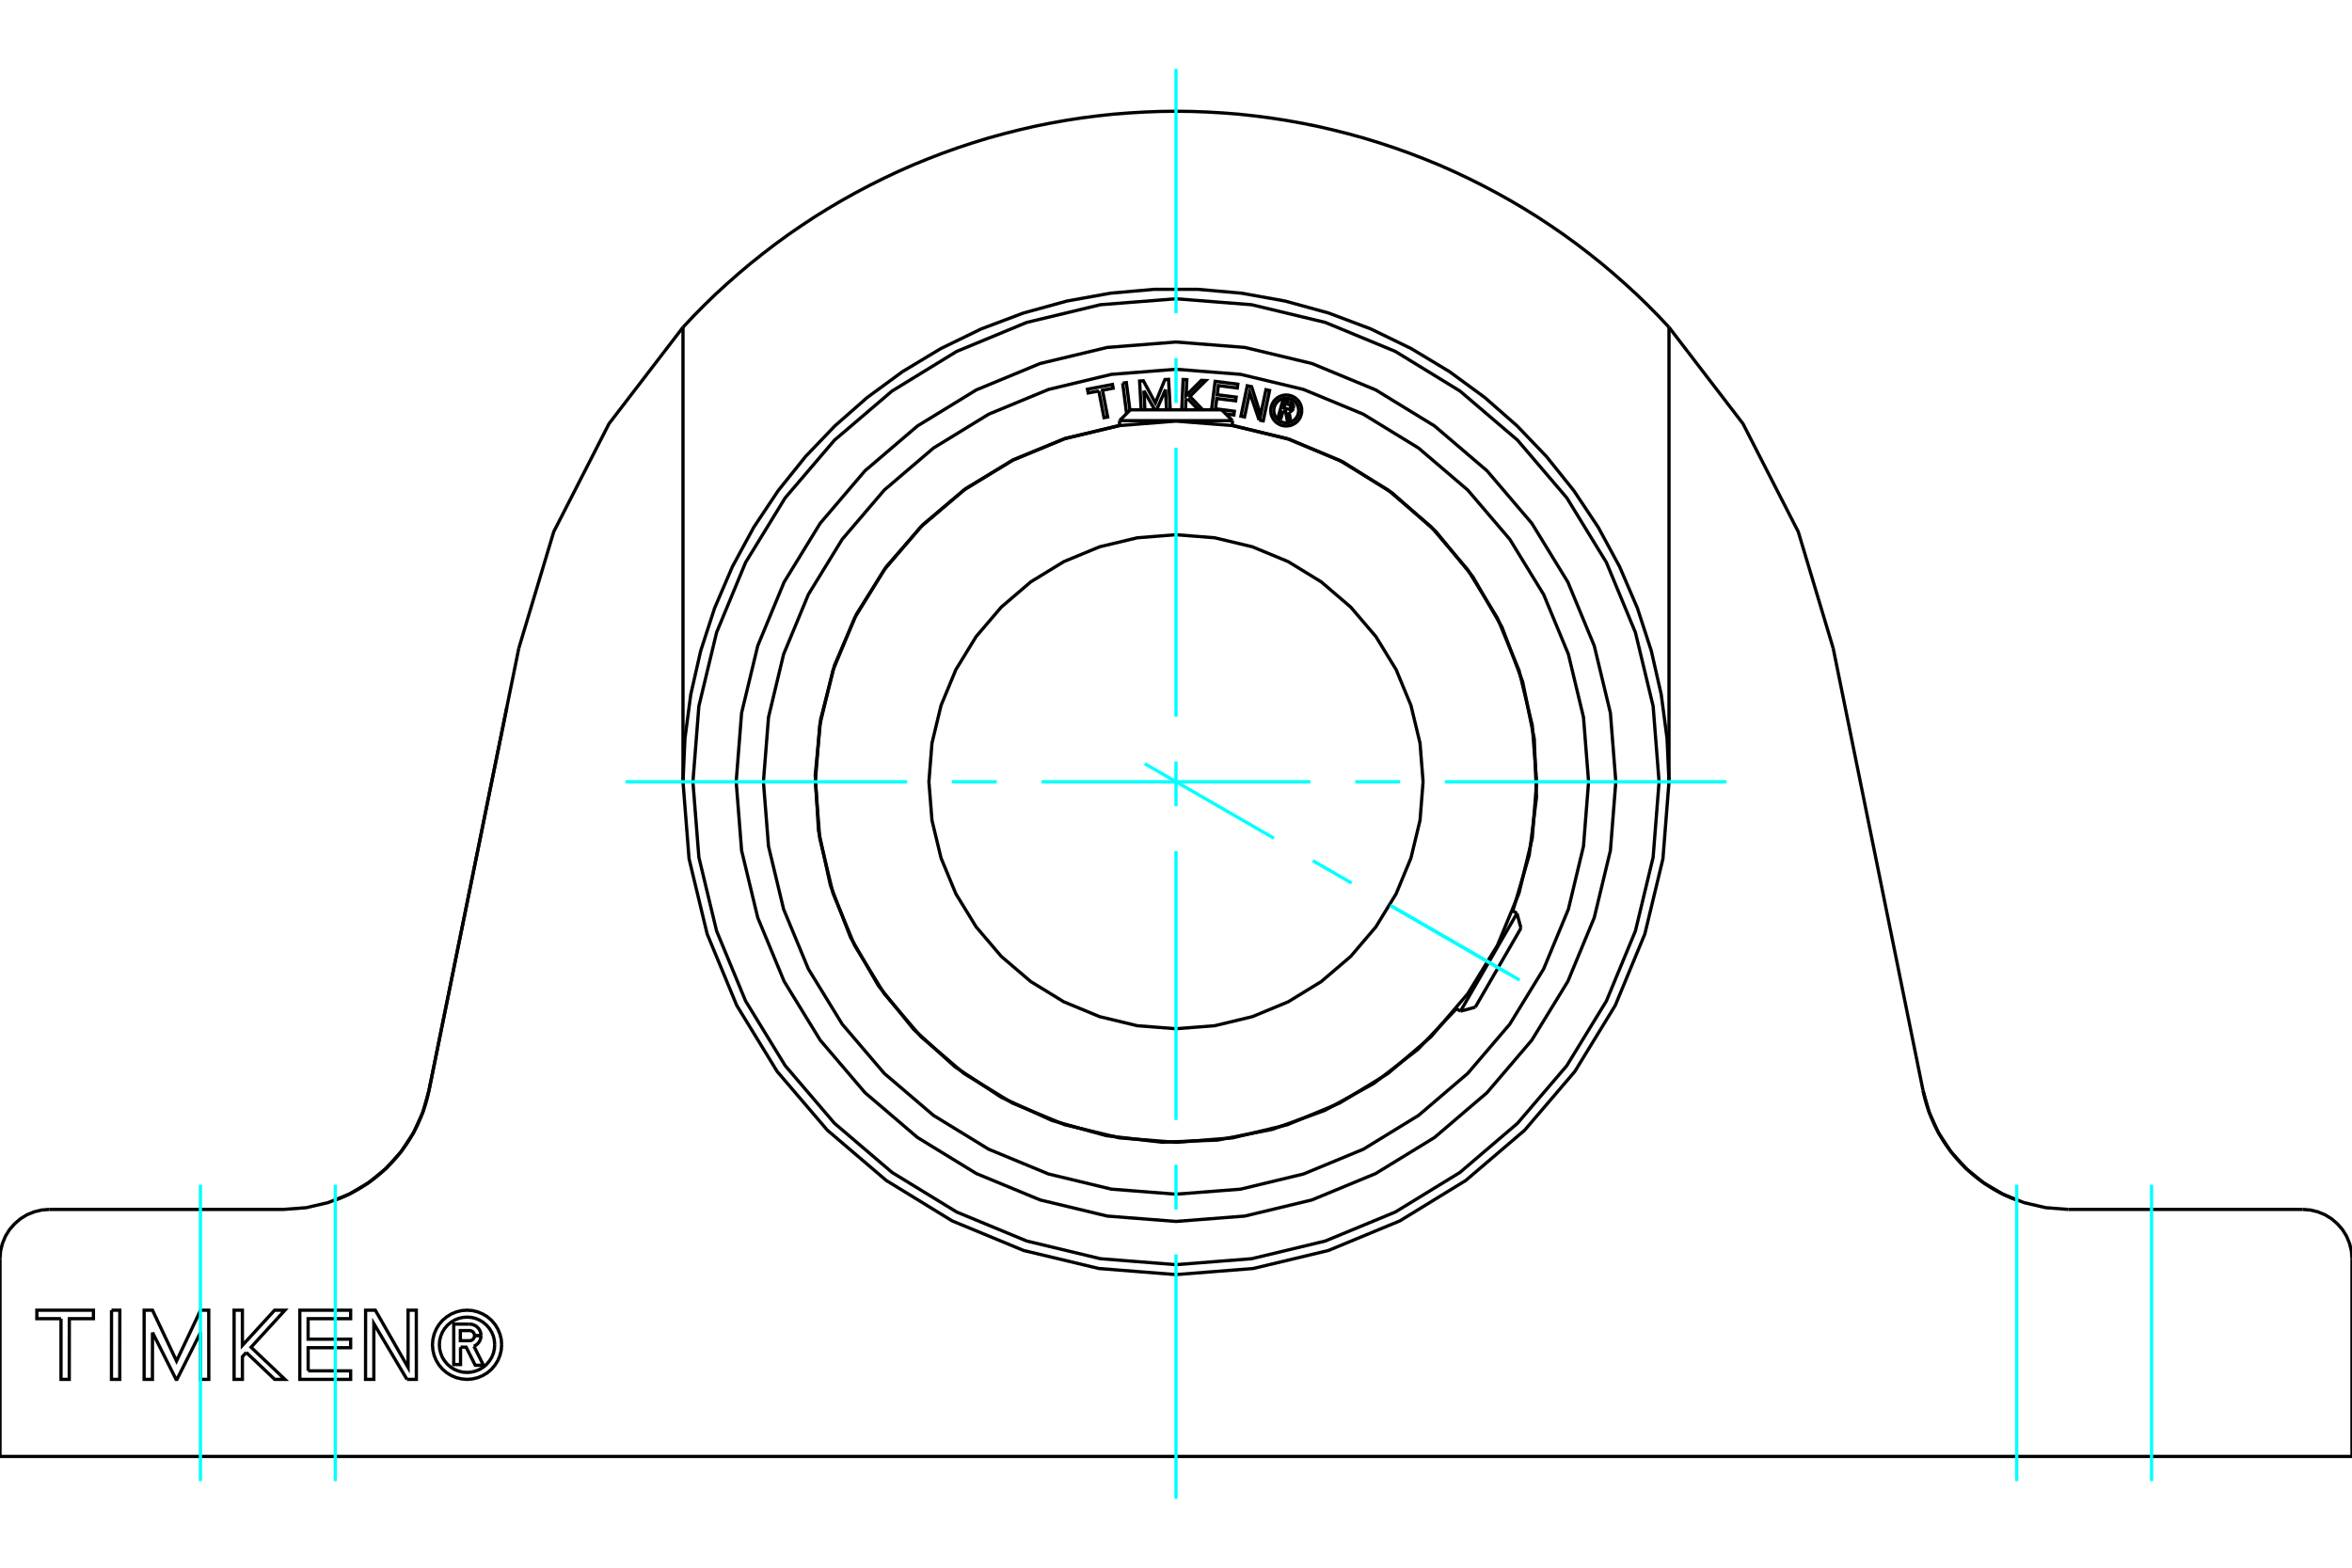 <?xml version="1.0" standalone="no"?>
<!DOCTYPE svg PUBLIC "-//W3C//DTD SVG 1.1//EN"
	"http://www.w3.org/Graphics/SVG/1.1/DTD/svg11.dtd">
<svg xmlns="http://www.w3.org/2000/svg" height="100%" width="100%" viewBox="0 0 36000 24000">
	<rect x="-1800" y="-1200" width="39600" height="26400" style="fill:#FFF"/>
	<g style="fill:none; fill-rule:evenodd" transform="matrix(1 0 0 1 0 0)">
		<g style="fill:none; stroke:#000; stroke-width:50; shape-rendering:geometricPrecision">
			<polyline points="7049,20624 7049,20890 6945,20890 6945,20271 7175,20271"/>
			<polyline points="7362,20446 7360,20417 7353,20390 7341,20363 7326,20339 7306,20318 7284,20300 7259,20287 7232,20277 7204,20272 7175,20271"/>
			<polyline points="7362,20446 7263,20446 7262,20434 7259,20422 7254,20411 7248,20400 7239,20391 7230,20383 7219,20377 7208,20373 7196,20370 7184,20370 7046,20370 7046,20525 7186,20525 7198,20524 7209,20521 7221,20517 7231,20510 7240,20503 7248,20493 7254,20483 7259,20472 7262,20461 7263,20449 7362,20449"/>
			<polyline points="7254,20610 7280,20596 7303,20579 7324,20557 7340,20533 7352,20506 7360,20478 7362,20449"/>
			<polyline points="7254,20610 7400,20901 7274,20901 7135,20624 7049,20624"/>
			<polyline points="4717,20987 5367,20987 5367,21117 4589,21117 4589,20058 5367,20058 5367,20188 4716,20188 4716,20502 5367,20502 5367,20632 4716,20632 4717,20987"/>
			<polyline points="2334,20398 2333,21117 2206,21117 2206,20058 2334,20058 2702,20836 3070,20058 3195,20058 3196,21117 3070,21117 3070,20398 2709,21117 2695,21117 2334,20398"/>
			<polyline points="934,20188 564,20188 564,20058 1430,20058 1430,20188 1061,20188 1060,21117 934,21117 934,20188"/>
			<polyline points="1707,20058 1834,20058 1833,21117 1706,21117 1707,20058"/>
			<polyline points="3770,20705 3710,20770 3710,21117 3583,21117 3583,20058 3710,20058 3710,20597 4203,20058 4361,20058 3843,20625 4361,21117 4204,21117 3770,20705"/>
			<polyline points="6229,21117 5722,20263 5722,21117 5595,21117 5596,20058 5745,20058 6246,20934 6246,20058 6372,20058 6373,21117 6229,21117"/>
			<polyline points="7678,20587 7672,20504 7652,20424 7620,20347 7577,20276 7523,20213 7460,20159 7389,20116 7312,20084 7232,20064 7149,20058 7066,20064 6985,20084 6908,20116 6838,20159 6774,20213 6720,20276 6677,20347 6645,20424 6626,20504 6619,20587 6626,20670 6645,20751 6677,20828 6720,20898 6774,20962 6838,21016 6908,21059 6985,21091 7066,21110 7149,21117 7232,21110 7312,21091 7389,21059 7460,21016 7523,20962 7577,20898 7620,20828 7652,20751 7672,20670 7678,20587"/>
			<polyline points="7572,20587 7567,20521 7552,20456 7526,20395 7491,20338 7448,20288 7398,20245 7341,20210 7280,20184 7215,20169 7149,20164 7082,20169 7018,20184 6956,20210 6900,20245 6849,20288 6806,20338 6771,20395 6746,20456 6730,20521 6725,20587 6730,20654 6746,20718 6771,20780 6806,20836 6849,20887 6900,20930 6956,20965 7018,20990 7082,21006 7149,21011 7215,21006 7280,20990 7341,20965 7398,20930 7448,20887 7491,20836 7526,20780 7552,20718 7567,20654 7572,20587"/>
			<polyline points="25546,11968 25516,11304 25427,10632 25275,9964 25062,9309 24790,8676 24464,8074 24088,7510 23671,6990 23221,6520 22727,6086 22184,5688 21599,5336 20980,5035 20335,4792 19671,4609 19000,4488 18330,4429 17670,4429 17000,4488 16329,4609 15665,4792 15020,5035 14401,5336 13816,5688 13273,6086 12779,6520 12329,6990 11912,7510 11536,8074 11210,8676 10938,9309 10725,9964 10573,10632 10484,11304 10454,11968"/>
			<line x1="25546" y1="5010" x2="25546" y2="11968"/>
			<polyline points="18000,1703 18239,1706 18479,1715 18719,1729 18959,1748 19200,1774 19441,1805 19681,1842 19921,1885 20160,1933 20399,1988 20636,2048 20872,2113 21106,2185 21339,2262 21569,2344 21798,2432 22025,2525 22249,2624 22470,2728 22688,2837 22904,2951 23117,3070 23327,3194 23533,3322 23736,3456 23935,3593 24130,3735 24322,3882 24510,4032 24693,4186 24872,4344 25048,4505 25218,4670 25384,4838 25546,5010"/>
			<polyline points="10454,5010 10616,4838 10782,4670 10952,4505 11128,4344 11307,4186 11490,4032 11678,3882 11870,3735 12065,3593 12264,3456 12467,3322 12673,3194 12883,3070 13096,2951 13312,2837 13530,2728 13751,2624 13975,2525 14202,2432 14431,2344 14661,2262 14894,2185 15128,2113 15364,2048 15601,1988 15840,1933 16079,1885 16319,1842 16559,1805 16800,1774 17041,1748 17281,1729 17521,1715 17761,1706 18000,1703"/>
			<line x1="10454" y1="11968" x2="10454" y2="5010"/>
			<polyline points="10454,11968 10547,13148 10824,14299 11277,15393 11895,16403 12664,17303 13565,18072 14574,18691 15668,19144 16820,19420 18000,19513 19180,19420 20332,19144 21426,18691 22435,18072 23336,17303 24105,16403 24723,15393 25176,14299 25453,13148 25546,11968"/>
			<line x1="36000" y1="22297" x2="0" y2="22297"/>
			<line x1="36000" y1="19271" x2="36000" y2="22297"/>
			<polyline points="36000,19271 35991,19153 35963,19038 35918,18928 35856,18827 35778,18737 35688,18659 35587,18597 35477,18552 35362,18524 35244,18515"/>
			<polyline points="756,18515 638,18524 523,18552 413,18597 312,18659 222,18737 144,18827 82,18928 37,19038 9,19153 0,19271"/>
			<polyline points="25394,11968 25303,10811 25032,9683 24588,8611 23982,7622 23228,6739 22346,5986 21357,5380 20285,4936 19157,4665 18000,4574 16843,4665 15715,4936 14643,5380 13654,5986 12772,6739 12018,7622 11412,8611 10968,9683 10697,10811 10606,11968 10697,13124 10968,14252 11412,15324 12018,16314 12772,17196 13654,17949 14643,18555 15715,18999 16843,19270 18000,19361 19157,19270 20285,18999 21357,18555 22346,17949 23228,17196 23982,16314 24588,15324 25032,14252 25303,13124 25394,11968"/>
			<polyline points="29435,16698 29449,16762 29464,16825 29482,16889 29502,16952 29523,17014 29547,17076 29572,17138 29599,17198 29627,17258 29658,17317 29690,17375 29723,17431 29758,17487 29795,17541 29833,17594 29872,17645 29912,17695 29954,17744 29996,17791 30040,17836 30084,17880 30131,17924 30180,17967 30231,18010 30284,18052 30339,18092 30395,18131 30453,18168 30511,18204 30570,18237 30630,18269 30690,18298 30749,18325 30808,18350 30868,18373"/>
			<line x1="31658" y1="18515" x2="35244" y2="18515"/>
			<polyline points="29435,16698 29529,17030 29672,17344 29862,17632 30093,17889 30360,18107 30657,18282 30978,18411 31314,18489 31658,18515"/>
			<line x1="28059" y1="9924" x2="29435" y2="16698"/>
			<polyline points="5132,18373 5192,18350 5251,18325 5310,18298 5370,18269 5430,18237 5489,18204 5547,18168 5605,18131 5661,18092 5716,18052 5769,18010 5820,17967 5869,17924 5916,17880 5960,17836 6004,17791 6046,17744 6088,17695 6128,17645 6167,17594 6205,17541 6242,17487 6277,17431 6310,17375 6342,17317 6373,17258 6401,17198 6428,17138 6453,17076 6477,17014 6498,16952 6518,16889 6536,16825 6551,16762 6565,16698 7758,10829"/>
			<polyline points="756,18515 4342,18515 4686,18489 5022,18411 5343,18282 5640,18107 5907,17889 6138,17632 6328,17344 6471,17030 6565,16698 7941,9924"/>
			<polyline points="10454,5010 9322,6486 8475,8142 7941,9924"/>
			<polyline points="28059,9924 27525,8142 26678,6486 25546,5010"/>
			<line x1="0" y1="22297" x2="0" y2="19271"/>
			<polyline points="23520,11968 23453,11104 23250,10262 22919,9461 22466,8723 21904,8064 21245,7501 20506,7049 19706,6717 18864,6515 18000,6447 17136,6515 16294,6717 15494,7049 14755,7501 14096,8064 13534,8723 13081,9461 12750,10262 12547,11104 12480,11968 12547,12831 12750,13674 13081,14474 13534,15212 14096,15871 14755,16434 15494,16886 16294,17218 17136,17420 18000,17488 18864,17420 19706,17218 20506,16886 21245,16434 21904,15871 22466,15212 22919,14474 23250,13674 23453,12831 23520,11968"/>
			<polyline points="21782,11968 21735,11376 21596,10799 21369,10251 21059,9745 20674,9294 20223,8908 19717,8598 19169,8371 18592,8233 18000,8186 17408,8233 16831,8371 16283,8598 15777,8908 15326,9294 14941,9745 14631,10251 14404,10799 14265,11376 14218,11968 14265,12559 14404,13136 14631,13684 14941,14190 15326,14642 15777,15027 16283,15337 16831,15564 17408,15703 18000,15749 18592,15703 19169,15564 19717,15337 20223,15027 20674,14642 21059,14190 21369,13684 21596,13136 21735,12559 21782,11968"/>
			<line x1="22355" y1="15480" x2="23219" y2="13983"/>
			<line x1="23280" y1="14209" x2="22581" y2="15419"/>
			<line x1="18864" y1="6440" x2="17136" y2="6440"/>
			<line x1="17301" y1="6274" x2="18699" y2="6274"/>
			<polyline points="24732,11968 24649,10914 24402,9887 23998,8911 23446,8011 22760,7207 21957,6521 21056,5969 20080,5565 19053,5319 18000,5236 16947,5319 15920,5565 14944,5969 14043,6521 13240,7207 12554,8011 12002,8911 11598,9887 11351,10914 11268,11968 11351,13021 11598,14048 12002,15024 12554,15924 13240,16728 14043,17414 14944,17966 15920,18370 16947,18617 18000,18699 19053,18617 20080,18370 21056,17966 21957,17414 22760,16728 23446,15924 23998,15024 24402,14048 24649,13021 24732,11968"/>
			<polyline points="19640,6288 19607,6403 19562,6390 19638,6123 19738,6151"/>
			<polyline points="19797,6250 19799,6237 19800,6224 19798,6212 19794,6199 19788,6188 19781,6177 19772,6168 19761,6161 19750,6155 19738,6151"/>
			<polyline points="19797,6250 19754,6238 19755,6232 19755,6227 19755,6221 19753,6216 19751,6211 19747,6207 19744,6203 19739,6199 19734,6197 19729,6195 19669,6178 19650,6245 19711,6262 19716,6263 19722,6264 19727,6263 19732,6261 19737,6259 19742,6256 19746,6253 19749,6249 19752,6244 19754,6239 19796,6251"/>
			<polyline points="19730,6307 19743,6305 19755,6300 19766,6293 19776,6285 19785,6275 19792,6263 19796,6251"/>
			<polyline points="19730,6307 19757,6451 19703,6435 19677,6299 19640,6288"/>
			<polyline points="18604,6259 18893,6296 18886,6353 18762,6338"/>
			<polyline points="18544,6274 18599,5838 18946,5882 18938,5940 18649,5903 18631,6043 18921,6080 18913,6137 18624,6101 18604,6259"/>
			<line x1="17509" y1="5982" x2="17524" y2="6274"/>
			<polyline points="17467,6274 17443,5833 17500,5829 17684,6169 17830,5811 17886,5808 17912,6274"/>
			<polyline points="17856,6274 17839,5964 17703,6274"/>
			<line x1="17676" y1="6274" x2="17509" y2="5982"/>
			<polyline points="16819,5985 16656,6016 16645,5959 17027,5886 17038,5943 16875,5974 16954,6384 16898,6394 16819,5985"/>
			<polyline points="17184,5866 17240,5858 17295,6281"/>
			<line x1="17244" y1="6332" x2="17184" y2="5866"/>
			<polyline points="18179,6104 18151,6132 18145,6274"/>
			<polyline points="18088,6274 18109,5810 18166,5812 18155,6054 18387,5823 18457,5826 18213,6069 18410,6274"/>
			<line x1="18343" y1="6274" x2="18179" y2="6104"/>
			<polyline points="19272,6430 19128,6008 19049,6383 18994,6371 19091,5906 19157,5920 19296,6351 19377,5966 19432,5978 19335,6443 19272,6430"/>
			<polyline points="19925,6285 19922,6247 19913,6211 19899,6177 19880,6145 19855,6117 19827,6092 19795,6073 19761,6059 19724,6050 19687,6047 19650,6050 19614,6059 19579,6073 19548,6092 19519,6117 19495,6145 19476,6177 19461,6211 19453,6247 19450,6285 19453,6322 19461,6358 19476,6393 19495,6424 19519,6453 19548,6477 19579,6496 19614,6511 19650,6519 19687,6522 19724,6519 19761,6511 19795,6496 19827,6477 19855,6453 19880,6424 19899,6393 19913,6358 19922,6322 19925,6285"/>
			<polyline points="19877,6285 19875,6255 19868,6226 19857,6198 19841,6173 19822,6150 19799,6131 19774,6115 19746,6104 19717,6097 19687,6094 19658,6097 19629,6104 19601,6115 19576,6131 19553,6150 19533,6173 19518,6198 19506,6226 19499,6255 19497,6285 19499,6314 19506,6343 19518,6371 19533,6396 19553,6419 19576,6438 19601,6454 19629,6465 19658,6472 19687,6475 19717,6472 19746,6465 19774,6454 19799,6438 19822,6419 19841,6396 19857,6371 19868,6343 19875,6314 19877,6285"/>
			<polyline points="23156,13946 23407,13090 23518,12204 23484,11312 23306,10437 22990,9602 22544,8829 21979,8138 21310,7547 20554,7071 19732,6724 18864,6513"/>
			<polyline points="17136,6513 16304,6712 15513,7037 14782,7480 14128,8030 13566,8675 13111,9399 12773,10184 12561,11013 12478,11864 12528,12717 12710,13553 13018,14350 13445,15091 13982,15756 14615,16331 15329,16801 16107,17156 16931,17386 17780,17486 18635,17454 19474,17290 20278,16999 21027,16587 21704,16064 22292,15443"/>
			<polyline points="24315,11968 24237,10980 24006,10016 23627,9101 23109,8256 22465,7502 21712,6859 20867,6341 19951,5962 18988,5731 18000,5653 17012,5731 16049,5962 15133,6341 14288,6859 13535,7502 12891,8256 12373,9101 11994,10016 11763,10980 11685,11968 11763,12955 11994,13919 12373,14834 12891,15679 13535,16433 14288,17076 15133,17594 16049,17973 17012,18205 18000,18282 18988,18205 19951,17973 20867,17594 21712,17076 22465,16433 23109,15679 23627,14834 24006,13919 24237,12955 24315,11968"/>
			<line x1="23280" y1="14209" x2="23219" y2="13983"/>
			<line x1="22355" y1="15480" x2="22581" y2="15419"/>
			<line x1="23219" y1="13983" x2="23154" y2="13945"/>
			<line x1="22290" y1="15442" x2="22355" y2="15480"/>
			<line x1="17301" y1="6274" x2="17136" y2="6440"/>
			<line x1="18864" y1="6440" x2="18699" y2="6274"/>
			<line x1="17136" y1="6440" x2="17136" y2="6515"/>
			<line x1="18864" y1="6515" x2="18864" y2="6440"/>
		</g>
		<g style="fill:none; stroke:#0FF; stroke-width:50; shape-rendering:geometricPrecision">
			<line x1="5132" y1="22675" x2="5132" y2="18137"/>
			<line x1="3068" y1="22675" x2="3068" y2="18137"/>
			<line x1="18000" y1="22945" x2="18000" y2="19204"/>
			<line x1="18000" y1="18518" x2="18000" y2="17832"/>
			<line x1="18000" y1="17146" x2="18000" y2="13029"/>
			<line x1="18000" y1="12343" x2="18000" y2="11657"/>
			<line x1="18000" y1="10971" x2="18000" y2="6854"/>
			<line x1="18000" y1="6168" x2="18000" y2="5482"/>
			<line x1="18000" y1="4796" x2="18000" y2="1055"/>
			<line x1="30868" y1="22675" x2="30868" y2="18137"/>
			<line x1="32932" y1="22675" x2="32932" y2="18137"/>
			<line x1="9573" y1="11968" x2="13884" y2="11968"/>
			<line x1="14570" y1="11968" x2="15256" y2="11968"/>
			<line x1="15942" y1="11968" x2="20058" y2="11968"/>
			<line x1="20744" y1="11968" x2="21430" y2="11968"/>
			<line x1="22116" y1="11968" x2="26427" y2="11968"/>
			<line x1="17522" y1="11692" x2="19499" y2="12833"/>
			<line x1="20093" y1="13176" x2="20688" y2="13519"/>
			<line x1="21282" y1="13862" x2="23259" y2="15004"/>
			<line x1="21284" y1="13863" x2="23080" y2="14901"/>
		</g>
	</g>
</svg>
